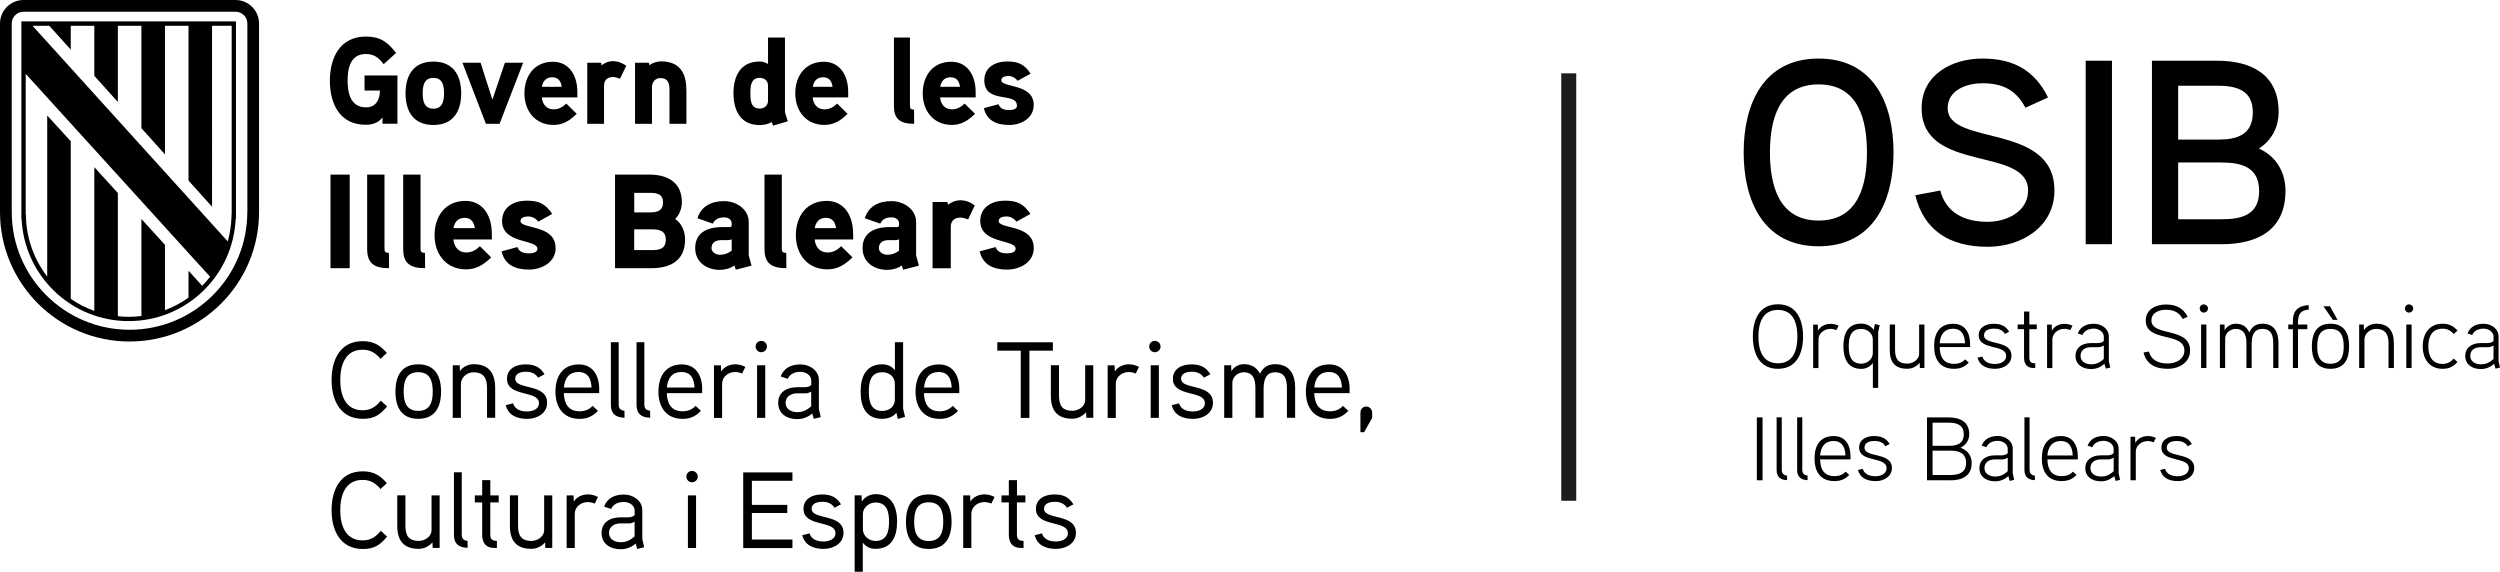 <?xml version="1.0" encoding="UTF-8"?>
<svg id="Capa_2" data-name="Capa 2" xmlns="http://www.w3.org/2000/svg" viewBox="0 0 438.43 100.27">
  <defs>
    <style>
      .cls-1 {
        fill: #1d1d1b;
      }
    </style>
  </defs>
  <g id="Capa_1-2" data-name="Capa 1">
    <rect class="cls-1" x="273.8" y="12.86" width="2.63" height="74.96"/>
    <g>
      <g>
        <path d="M318.93,43.19c-9.68,0-13.14-7.97-13.14-16.46s3.46-16.46,13.14-16.46,13.14,7.93,13.14,16.46-3.5,16.46-13.14,16.46ZM318.93,14.8c-7.1,0-8.53,6.41-8.53,11.94s1.43,11.94,8.53,11.94,8.48-6.41,8.48-11.94-1.38-11.94-8.48-11.94Z"/>
        <path d="M348.57,43.28c-6.59,0-11.16-2.81-12.68-9.04l4.38-.83c1.06,4.06,4.43,5.49,8.3,5.49,3.23,0,7.1-1.71,7.1-5.49,0-7.84-18.67-2.95-18.67-14.43,0-5.9,5.3-8.71,10.65-8.71s9.13,1.98,11.52,6.82l-3.96,1.8c-1.66-3.09-3.96-4.29-7.56-4.29-2.54,0-6.08,1.06-6.08,4.38,0,6.73,18.72,2.44,18.72,14.43,0,6.36-5.76,9.87-11.71,9.87Z"/>
        <path d="M370.38,42.82h-4.61V10.65h4.61v32.18Z"/>
        <path d="M389.6,42.82h-12.21V10.65h11.43c6.04,0,10.79,2.44,10.79,8.99,0,2.4-1.01,4.84-3.46,6.41,3.27,1.47,4.66,4.42,4.66,7.42,0,6.87-4.89,9.36-11.2,9.36ZM388.86,15.03h-6.87v9.45h7.01c3.32,0,6.08-.83,6.08-4.79s-3-4.66-6.22-4.66ZM389.6,28.49h-7.61v9.96h7.61c3.41,0,6.59-.69,6.59-4.93s-3.13-5.02-6.59-5.02Z"/>
      </g>
      <g>
        <path d="M311.8,64.68c-3.29,0-4.4-2.77-4.4-5.66s1.11-5.66,4.4-5.66,4.41,2.75,4.41,5.66-1.12,5.66-4.41,5.66ZM311.8,54.35c-2.81,0-3.42,2.51-3.42,4.68s.6,4.68,3.42,4.68,3.41-2.51,3.41-4.68-.6-4.68-3.41-4.68Z"/>
        <path d="M322.04,57.89c-.32-.13-.68-.22-1.03-.22-1.11,0-2.1.81-2.1,1.85v5.03h-.93v-7.63h.81l.03,1.07c.49-.87,1.41-1.2,2.2-1.2.51,0,.96.11,1.42.33l-.4.77Z"/>
        <path d="M329.65,57.03l-.27,1.17v9.82h-.93v-4.36c-.6.79-1.38,1.03-2.02,1.03-2.39,0-3.15-1.82-3.15-3.97s.71-3.97,3.13-3.97c.77,0,1.63.32,2.18,1.09l.22-1.03.84.22ZM328.44,59.53c0-1.04-.93-1.85-2.04-1.85-1.93,0-2.18,1.64-2.18,3.05s.27,3.05,2.2,3.05c1.11,0,2.02-.84,2.02-1.87v-2.39Z"/>
        <path d="M337.5,64.54h-.81l-.03-.93c-.65.79-1.45,1.06-2.17,1.06-2.2,0-3.08-1.17-3.08-3.3v-4.46h.93v4.41c0,1.49.43,2.45,2.17,2.45.88,0,2.05-.65,2.05-1.72v-5.14h.93v7.63Z"/>
        <path d="M345.5,60.87h-5.33c.03,1.72.68,2.94,2.51,2.94.84,0,1.47-.25,1.96-.79l.63.57c-.68.73-1.49,1.09-2.59,1.09-2.45,0-3.49-1.66-3.49-3.95s.96-3.95,3.37-3.95c1.99,0,2.94,1.53,2.94,3.56v.54ZM344.61,60.2c-.05-1.39-.57-2.55-2.09-2.55s-2.23,1.01-2.36,2.55h4.44Z"/>
        <path d="M349.89,64.68c-1.47,0-2.73-.52-3.08-1.96l.84-.19c.29.98,1.23,1.3,2.23,1.3.81,0,1.94-.35,1.94-1.41,0-2.13-4.81-.92-4.81-3.62,0-1.41,1.26-2.02,2.61-2.02,1.26,0,2.12.36,2.73,1.39l-.74.39c-.43-.71-1.14-.93-1.93-.93-.66,0-1.74.19-1.74,1.17,0,1.85,4.81.7,4.81,3.59,0,1.5-1.44,2.29-2.86,2.29Z"/>
        <path d="M357.19,57.73h-1.3v4.95c0,.77.28,1.03,1.04,1.04v.82h-.33c-1.15,0-1.64-.76-1.64-1.82v-5h-1.12v-.82h1.12v-2.26h.93v2.26h1.3v.82Z"/>
        <path d="M363.06,57.89c-.32-.13-.68-.22-1.03-.22-1.11,0-2.1.81-2.1,1.85v5.03h-.93v-7.63h.81l.03,1.07c.49-.87,1.41-1.2,2.2-1.2.51,0,.96.11,1.42.33l-.4.77Z"/>
        <path d="M370.09,64.46l-.79.19-.24-.85c-.77.66-1.49.92-2.34.92-1.5,0-2.74-.79-2.74-2.32,0-1.39,1.08-2.2,2.61-2.23.16-.02,1.19,0,1.19,0,.4-.02.84-.03,1.17-.39v-.73c0-.9-.95-1.42-1.74-1.42s-1.66.3-2.01,1.12l-.82-.28c.49-1.2,1.5-1.69,2.86-1.69,1.28,0,2.59.87,2.59,2.2v4.35l.25,1.15ZM368.95,60.59c-.51.27-.7.3-1.06.3h-1.23c-.9,0-1.79.44-1.79,1.5s.96,1.5,1.85,1.5,1.56-.3,2.23-.95v-2.36Z"/>
        <path d="M380.17,64.68c-2.21,0-3.76-.82-4.25-2.86l.95-.17c.39,1.61,1.85,2.1,3.3,2.1,1.34,0,2.91-.7,2.91-2.29,0-3.29-6.78-1.36-6.78-5.25,0-1.94,1.75-2.81,3.54-2.81s3.02.62,3.81,2.15l-.87.39c-.63-1.2-1.6-1.61-2.94-1.61-1.09,0-2.54.43-2.54,1.88,0,2.86,6.78,1.08,6.78,5.25,0,2.1-1.91,3.22-3.9,3.22Z"/>
        <path d="M386.48,54.82c-.4,0-.71-.33-.71-.73s.32-.71.71-.71.74.32.74.71-.33.73-.74.73ZM386.94,64.54h-.93v-7.63h.93v7.63Z"/>
        <path d="M399.58,64.54h-.92v-4.33c0-1.28-.27-2.53-1.91-2.53s-1.87,1.44-1.87,2.64v4.22h-.92v-4.33c0-1.28-.3-2.53-1.93-2.53-.88,0-1.8.76-1.8,1.66v5.2h-.92v-7.63h.81l.02,1.01c.46-.84,1.31-1.15,1.93-1.15,1.06,0,1.9.41,2.4,1.55.44-1.12,1.3-1.55,2.28-1.55,2.1,0,2.83,1.47,2.83,3.45v4.33Z"/>
        <path d="M404.88,54.3c-1.41.09-1.87.81-1.87,2.2v.41h1.63v.82h-1.63v6.81h-.9v-6.81h-.81v-.82h.81v-.6c0-1.47.57-2.67,2.77-2.8v.79Z"/>
        <path d="M408.7,64.68c-2.45,0-3.27-1.71-3.27-3.94s.82-3.97,3.27-3.97,3.27,1.71,3.27,3.97-.84,3.94-3.27,3.94ZM408.7,57.68c-1.98,0-2.32,1.52-2.32,3.07s.35,3.04,2.32,3.04,2.32-1.5,2.32-3.04-.35-3.07-2.32-3.07ZM409.94,56.1h-.82l-1.66-2.39h1.15l1.33,2.39Z"/>
        <path d="M419.81,64.54h-.93v-4.32c0-1.45-.46-2.54-2.18-2.54-1.17,0-2.04.93-2.04,1.82v5.04h-.93v-7.63h.81l.03,1.01c.52-.84,1.42-1.15,2.17-1.15,2.21,0,3.08,1.36,3.08,3.45v4.33Z"/>
        <path d="M422.47,54.82c-.4,0-.71-.33-.71-.73s.32-.71.71-.71.74.32.74.71-.33.73-.74.73ZM422.93,64.54h-.93v-7.63h.93v7.63Z"/>
        <path d="M430.32,58.57c-.54-.57-1.09-.93-1.96-.93-1.93,0-2.5,1.53-2.5,3.1s.57,3.08,2.5,3.08c.87,0,1.42-.36,1.96-.93l.66.6c-.77.82-1.45,1.19-2.62,1.19-2.32,0-3.48-1.74-3.48-3.94s1.15-3.97,3.48-3.97c1.17,0,1.87.4,2.62,1.2l-.66.6Z"/>
        <path d="M438.43,64.46l-.79.19-.24-.85c-.77.66-1.49.92-2.34.92-1.5,0-2.73-.79-2.73-2.32,0-1.39,1.08-2.2,2.61-2.23.16-.02,1.19,0,1.19,0,.4-.02.84-.03,1.17-.39v-.73c0-.9-.95-1.42-1.74-1.42s-1.66.3-2.01,1.12l-.82-.28c.49-1.2,1.5-1.69,2.86-1.69,1.28,0,2.59.87,2.59,2.2v4.35l.25,1.15ZM437.29,60.59c-.51.27-.7.3-1.06.3h-1.23c-.9,0-1.79.44-1.79,1.5s.96,1.5,1.85,1.5,1.57-.3,2.23-.95v-2.36Z"/>
        <path d="M309.1,84.23h-1v-11.03h1v11.03Z"/>
        <path d="M313.4,84.21c-1.23-.05-1.83-.63-1.83-1.8v-9.22h.9v9.22c0,.47.21.92.93,1v.81Z"/>
        <path d="M317,84.21c-1.23-.05-1.83-.63-1.83-1.8v-9.22h.9v9.22c0,.47.21.92.93,1v.81Z"/>
        <path d="M324.53,80.56h-5.33c.03,1.72.68,2.94,2.51,2.94.84,0,1.47-.25,1.96-.79l.63.57c-.68.73-1.49,1.09-2.59,1.09-2.45,0-3.49-1.66-3.49-3.95s.96-3.95,3.37-3.95c1.99,0,2.94,1.53,2.94,3.56v.54ZM323.64,79.88c-.05-1.39-.57-2.54-2.09-2.54s-2.23,1.01-2.36,2.54h4.44Z"/>
        <path d="M328.92,84.37c-1.47,0-2.73-.52-3.08-1.96l.84-.19c.28.98,1.23,1.3,2.23,1.3.81,0,1.94-.35,1.94-1.41,0-2.13-4.81-.92-4.81-3.62,0-1.41,1.26-2.02,2.61-2.02,1.26,0,2.12.36,2.74,1.39l-.74.4c-.43-.71-1.14-.93-1.93-.93-.66,0-1.74.19-1.74,1.17,0,1.85,4.81.7,4.81,3.59,0,1.5-1.44,2.29-2.86,2.29Z"/>
        <path d="M342.02,84.23h-4.08v-11.03h3.79c2.04,0,3.62.79,3.62,2.94,0,.88-.41,1.82-1.53,2.39,1.41.49,1.96,1.55,1.96,2.66,0,2.26-1.64,3.05-3.76,3.05ZM341.75,74.12h-2.83v4.06h2.91c1.38,0,2.56-.38,2.56-2.04s-1.31-2.02-2.64-2.02ZM342.02,79.03h-3.1v4.27h3.1c1.41,0,2.78-.35,2.78-2.12s-1.34-2.15-2.78-2.15Z"/>
        <path d="M353.24,84.15l-.79.19-.24-.85c-.77.66-1.49.92-2.34.92-1.5,0-2.74-.79-2.74-2.32,0-1.39,1.08-2.2,2.61-2.23.16-.02,1.19,0,1.19,0,.4-.02.84-.03,1.17-.4v-.73c0-.9-.95-1.42-1.74-1.42s-1.66.3-2.01,1.12l-.82-.28c.49-1.2,1.5-1.69,2.86-1.69,1.28,0,2.59.87,2.59,2.2v4.35l.25,1.15ZM352.1,80.27c-.51.27-.7.3-1.06.3h-1.23c-.9,0-1.79.44-1.79,1.5s.96,1.5,1.85,1.5,1.56-.3,2.23-.95v-2.36Z"/>
        <path d="M356.86,84.21c-1.23-.05-1.83-.63-1.83-1.8v-9.22h.9v9.22c0,.47.21.92.93,1v.81Z"/>
        <path d="M364.39,80.56h-5.33c.03,1.72.68,2.94,2.51,2.94.84,0,1.47-.25,1.96-.79l.63.57c-.68.73-1.49,1.09-2.59,1.09-2.45,0-3.49-1.66-3.49-3.95s.96-3.95,3.37-3.95c1.99,0,2.94,1.53,2.94,3.56v.54ZM363.5,79.88c-.05-1.39-.57-2.54-2.09-2.54s-2.23,1.01-2.36,2.54h4.44Z"/>
        <path d="M371.81,84.15l-.79.19-.24-.85c-.77.66-1.49.92-2.34.92-1.5,0-2.74-.79-2.74-2.32,0-1.39,1.08-2.2,2.61-2.23.16-.02,1.19,0,1.19,0,.4-.02.84-.03,1.17-.4v-.73c0-.9-.95-1.42-1.74-1.42s-1.66.3-2.01,1.12l-.82-.28c.49-1.2,1.5-1.69,2.86-1.69,1.28,0,2.59.87,2.59,2.2v4.35l.25,1.15ZM370.68,80.27c-.51.27-.7.3-1.06.3h-1.23c-.9,0-1.79.44-1.79,1.5s.96,1.5,1.85,1.5,1.56-.3,2.23-.95v-2.36Z"/>
        <path d="M377.69,77.57c-.32-.13-.68-.22-1.03-.22-1.11,0-2.1.81-2.1,1.85v5.03h-.93v-7.64h.81l.03,1.08c.49-.87,1.41-1.2,2.2-1.2.51,0,.96.11,1.42.33l-.4.77Z"/>
        <path d="M381.93,84.37c-1.47,0-2.73-.52-3.08-1.96l.84-.19c.28.98,1.23,1.3,2.23,1.3.81,0,1.94-.35,1.94-1.41,0-2.13-4.81-.92-4.81-3.62,0-1.41,1.26-2.02,2.61-2.02,1.26,0,2.12.36,2.74,1.39l-.74.4c-.43-.71-1.14-.93-1.93-.93-.66,0-1.74.19-1.74,1.17,0,1.85,4.81.7,4.81,3.59,0,1.5-1.44,2.29-2.86,2.29Z"/>
      </g>
    </g>
    <g>
      <g>
        <path d="M63.93,13.23v2.65h2.7c0,1.54-.68,2.95-2.42,2.95-2.72,0-3.25-2.49-3.25-4.68s.5-4.68,3.22-4.68c1.46,0,2.27.69,3.1,1.79l2.18-1.97c-1.44-1.91-2.81-2.88-5.27-2.88-4.56,0-6.34,3.7-6.34,7.74s1.74,7.73,6.25,7.73c1.19,0,2.22-.3,2.98-1.28v1.1h2.62v-8.47h-5.77ZM80.88,16.37c0-3.19-1.41-5.57-4.88-5.57s-4.88,2.39-4.88,5.57,1.41,5.55,4.88,5.55,4.88-2.37,4.88-5.55M77.87,16.37c0,1.35-.26,2.69-1.87,2.69s-1.87-1.35-1.87-2.69.24-2.71,1.87-2.71,1.87,1.36,1.87,2.71M88.55,11l-2.2,6.48-2.07-6.48h-3.18l4.11,10.71h2.4l4.14-10.71h-3.2ZM101.25,16.14c0-3.14-1.61-5.31-4.27-5.31-3.27,0-5.01,2.49-5.01,5.55s1.87,5.53,5.12,5.53c1.63,0,2.85-.76,4.05-1.95l-1.83-1.8c-.52.54-1.29,1.02-2.2,1.02-1.29,0-1.98-.91-2.09-2.1h6.23v-.94ZM95.04,15.22c.17-1,.74-1.67,1.81-1.67s1.53.71,1.66,1.67h-3.47ZM109.83,11.54c-.76-.54-1.51-.82-2.35-.82-1.13,0-1.98.74-1.98.74l-.11-.46h-2.4v10.71h2.94v-6.7c0-.91.55-1.5,1.54-1.5.41,0,.85.13,1.26.3l1.09-2.27ZM120.36,15.68c0-2.97-1.26-4.92-4.44-4.92-.7,0-1.54.28-2.02.67l-.11-.43h-2.42v10.71h2.97v-6.48c0-.84.61-1.54,1.46-1.54,1.35,0,1.61.89,1.61,2.06v5.96h2.97v-6.03h-.02ZM138.16,21.27c-.05-.15-.5-1.54-.5-1.6V6.58h-2.97v4.64c-.48-.3-.96-.43-1.48-.43-3.35,0-4.58,2.56-4.58,5.55s1.2,5.59,4.58,5.59c.74,0,1.51-.15,2.14-.52l.22.63,2.59-.77ZM134.69,17.67c0,.84-.63,1.37-1.46,1.37-1.59,0-1.63-1.51-1.63-2.68s.05-2.71,1.63-2.71c.83,0,1.46.52,1.46,1.37v2.65ZM148.75,16.14c0-3.14-1.61-5.31-4.27-5.31-3.27,0-5.01,2.49-5.01,5.55s1.87,5.53,5.12,5.53c1.63,0,2.85-.76,4.05-1.95l-1.83-1.8c-.52.54-1.29,1.02-2.2,1.02-1.29,0-1.98-.91-2.09-2.1h6.23v-.94ZM142.54,15.22c.17-1,.74-1.67,1.81-1.67s1.53.71,1.66,1.67h-3.47ZM160.3,19.23c-.5,0-.72-.13-.72-.65V6.58h-2.81v12.05c0,2.43,1.31,3.08,3.55,3.08l-.02-2.48ZM171.1,16.14c0-3.14-1.61-5.31-4.27-5.31-3.27,0-5.01,2.49-5.01,5.55s1.87,5.53,5.12,5.53c1.63,0,2.85-.76,4.05-1.95l-1.83-1.8c-.52.54-1.29,1.02-2.2,1.02-1.29,0-1.98-.91-2.09-2.1h6.23v-.94h0ZM164.89,15.22c.17-1,.74-1.67,1.81-1.67s1.53.71,1.66,1.67h-3.47ZM181.29,18.43c0-3.86-5.69-2.99-5.69-4.36,0-.63.81-.74,1.26-.74.63,0,1.24.35,1.61.84l2.27-1.25c-1.09-1.65-2.14-2.14-4.16-2.14s-3.96,1.02-3.96,3.29c0,4.27,5.73,1.93,5.73,4.49,0,.65-.91.74-1.39.74-1.11,0-1.59-.37-1.85-1.02l-2.57.69c.52,2.23,2.29,2.95,4.46,2.95,2.06,0,4.28-1.17,4.28-3.49"/>
        <path d="M61.33,30.62h-3.37v16.41h3.37v-16.41ZM68.21,44.35c-.54,0-.78-.14-.78-.71v-13.02h-3.04v13.07c0,2.63,1.41,3.34,3.84,3.34l-.02-2.68ZM74.53,44.35c-.54,0-.78-.14-.78-.71v-13.02h-3.04v13.07c0,2.63,1.41,3.34,3.84,3.34l-.02-2.68ZM86.25,40.99c0-3.41-1.74-5.76-4.62-5.76-3.54,0-5.42,2.7-5.42,6.02s2.03,5.99,5.54,5.99c1.77,0,3.09-.82,4.39-2.11l-1.98-1.95c-.56.59-1.39,1.1-2.38,1.1-1.39,0-2.14-.99-2.27-2.28h6.75v-1h0ZM79.53,40.01c.19-1.08.8-1.81,1.95-1.81s1.65.78,1.79,1.81h-3.75ZM97.43,43.48c0-4.18-6.15-3.25-6.15-4.72,0-.68.87-.8,1.37-.8.68,0,1.35.37,1.74.92l2.45-1.36c-1.18-1.79-2.31-2.33-4.5-2.33s-4.29,1.1-4.29,3.57c0,4.07,6.2,3.17,6.2,4.87,0,.71-.99.8-1.51.8-1.2,0-1.72-.4-2-1.1l-2.78.75c.56,2.42,2.47,3.2,4.84,3.2,2.24-.02,4.65-1.29,4.65-3.8M120.14,42.02c0-1.41-.54-2.82-1.74-3.62.78-.75,1.18-1.86,1.18-2.94,0-3.48-2.52-4.84-5.68-4.84h-6.04v16.41h6.41c3.32,0,5.87-1.36,5.87-5M116.27,35.49c0,1.53-1.06,1.76-2.33,1.76h-2.71v-3.43h2.71c1.25,0,2.33.18,2.33,1.67M116.76,42.05c0,1.62-1.16,1.81-2.5,1.81h-3.04v-3.64h3.04c1.35,0,2.5.21,2.5,1.83M131.31,44.84v-5.9c0-2.26-2.21-3.67-4.31-3.67-2.24,0-4.03.89-4.69,3.01l2.71.94c.35-.8,1.09-1.1,1.98-1.1.73,0,1.32.4,1.32,1.08v.33c0,.14-.09.28-.4.3,0,0-.99-.02-1.76,0-2.95.17-4.24,1.57-4.24,3.69,0,2.47,2.03,3.81,4.31,3.81.84,0,1.89-.26,2.57-.78l.24.75,2.76-.71-.48-1.76ZM128.32,43.95c-.59.47-1.27.73-2.03.73-.64,0-1.51-.37-1.51-1.16,0-1.01.75-1.38,1.63-1.41h1.32c.24,0,.43-.05.59-.17v2h0ZM137.89,44.35c-.54,0-.78-.14-.78-.71v-13.02h-3.04v13.07c0,2.63,1.41,3.34,3.84,3.34l-.02-2.68ZM149.61,40.99c0-3.41-1.74-5.76-4.62-5.76-3.54,0-5.42,2.7-5.42,6.02s2.03,5.99,5.54,5.99c1.76,0,3.09-.82,4.39-2.11l-1.98-1.95c-.56.59-1.39,1.1-2.38,1.1-1.39,0-2.14-.99-2.27-2.28h6.75v-1h0ZM142.88,40.01c.19-1.08.8-1.81,1.95-1.81s1.65.78,1.79,1.81h-3.75ZM160.66,44.84v-5.9c0-2.26-2.21-3.67-4.31-3.67-2.24,0-4.03.89-4.69,3.01l2.71.94c.35-.8,1.08-1.1,1.98-1.1.73,0,1.32.4,1.32,1.08v.33c0,.14-.09.28-.4.3,0,0-.99-.02-1.76,0-2.95.17-4.24,1.57-4.24,3.69,0,2.47,2.03,3.81,4.31,3.81.85,0,1.89-.26,2.57-.78l.24.75,2.76-.71-.48-1.76ZM157.67,43.95c-.59.47-1.27.73-2.03.73-.64,0-1.51-.37-1.51-1.16,0-1.01.75-1.38,1.63-1.41h1.32c.24,0,.43-.05.59-.17v2h0ZM170.94,36.01c-.82-.59-1.63-.89-2.55-.89-1.22,0-2.14.8-2.14.8l-.11-.49h-2.59v11.61h3.19v-7.26c0-.99.59-1.62,1.67-1.62.45,0,.92.14,1.37.33l1.17-2.47ZM181.29,43.48c0-4.18-6.15-3.25-6.15-4.72,0-.68.87-.8,1.37-.8.68,0,1.35.37,1.74.92l2.45-1.36c-1.18-1.79-2.31-2.33-4.5-2.33s-4.29,1.1-4.29,3.57c0,4.07,6.2,3.17,6.2,4.87,0,.71-.99.8-1.51.8-1.2,0-1.72-.4-2.01-1.1l-2.78.75c.56,2.42,2.48,3.2,4.84,3.2,2.24-.02,4.65-1.29,4.65-3.8"/>
        <path d="M188.69,93.45c0-3.46-5.59-2.21-5.59-4.22,0-1.05,1.18-1.23,1.89-1.23.87,0,1.63.27,2.13,1.05l1.13-.61c-.8-1.29-1.81-1.73-3.36-1.73-1.67,0-3.22.78-3.22,2.52,0,3.27,5.61,1.95,5.61,4.27,0,1.12-1.23,1.46-2.09,1.46-1.16,0-2.13-.38-2.46-1.42l-1.27.32c.43,1.76,1.95,2.4,3.74,2.4,1.72,0,3.49-.95,3.49-2.81M179.83,86.88h-1.48v-2.68h-1.43v2.68h-1.29v1.23h1.29v5.7c0,1.31.63,2.28,2.05,2.28h.53v-1.23c-.84-.02-1.16-.3-1.16-1.16v-5.59h1.48v-1.23h0ZM174.43,87.16c-.57-.3-1.16-.46-1.79-.46-.95,0-1.98.43-2.46,1.28l-.04-1.1h-1.22v9.22h1.43v-6.01c0-1.16,1.05-2.04,2.28-2.04.42,0,.84.11,1.22.27l.57-1.16ZM165.42,91.5c0,1.71-.4,3.38-2.55,3.38s-2.55-1.67-2.55-3.38.38-3.41,2.55-3.41,2.55,1.7,2.55,3.41M166.88,91.5c0-2.71-1.06-4.79-4.01-4.79s-3.99,2.08-3.99,4.79,1.05,4.77,3.99,4.77,4.01-2.05,4.01-4.77M155.91,91.51c0,1.52-.27,3.36-2.37,3.36-1.2,0-2.21-.94-2.21-2.02v-2.74c0-1.03,1.03-1.99,2.21-1.99,2.11,0,2.37,1.85,2.37,3.38M157.33,91.51c0-2.57-.9-4.85-3.79-4.85-.78,0-1.79.34-2.4,1.29l-.04-1.08h-1.22v13.4h1.43v-5.12c.63.87,1.48,1.1,2.21,1.1,2.89,0,3.8-2.17,3.8-4.75M147.93,93.45c0-3.46-5.59-2.21-5.59-4.22,0-1.05,1.18-1.23,1.89-1.23.87,0,1.63.27,2.13,1.05l1.13-.61c-.8-1.29-1.81-1.73-3.37-1.73-1.67,0-3.21.78-3.21,2.52,0,3.27,5.61,1.95,5.61,4.27,0,1.12-1.23,1.46-2.09,1.46-1.16,0-2.13-.38-2.46-1.42l-1.28.32c.44,1.76,1.96,2.4,3.75,2.4,1.72,0,3.49-.95,3.49-2.81M138.97,94.62h-7.11v-4.65h6.21v-1.43h-6.21v-4.22h7.11v-1.48h-8.63v13.27h8.63v-1.48ZM122.07,86.88h-1.43v9.22h1.43v-9.22ZM122.37,83.59c0-.57-.46-1-1.01-1s-.99.43-.99,1c0,.53.43.99.99.99s1.01-.46,1.01-.99M111.29,94.06c-.75.68-1.48,1.03-2.46,1.03s-2.03-.49-2.03-1.63.99-1.66,1.98-1.67h1.41c.38,0,.59-.02,1.1-.3v2.59h0ZM112.64,94.56v-5.13c0-1.63-1.63-2.7-3.19-2.7-1.67,0-2.95.61-3.51,2.11l1.23.42c.4-.91,1.33-1.23,2.24-1.23s1.89.55,1.89,1.52v.76c-.32.36-.76.4-1.18.42,0,0-1.14-.02-1.43,0-1.98.06-3.19,1.06-3.19,2.74,0,1.88,1.51,2.85,3.31,2.85.97,0,1.83-.29,2.68-.99l.25.94,1.23-.3-.32-1.4ZM104.88,87.16c-.57-.3-1.16-.46-1.79-.46-.95,0-1.98.43-2.46,1.28l-.04-1.1h-1.22v9.22h1.43v-6.01c0-1.16,1.05-2.04,2.28-2.04.42,0,.84.11,1.22.27l.57-1.16ZM96.86,86.88h-1.43v6.08c0,1.18-1.22,1.9-2.22,1.9-1.9,0-2.36-1.06-2.36-2.7v-5.29h-1.43v5.36c0,2.59,1.13,4.02,3.76,4.02.78,0,1.67-.3,2.41-1.13l.04.97h1.22v-9.22h0ZM87.47,86.88h-1.48v-2.68h-1.43v2.68h-1.29v1.23h1.29v5.7c0,1.31.62,2.28,2.05,2.28h.53v-1.23c-.84-.02-1.16-.3-1.16-1.16v-5.59h1.48v-1.23ZM81.98,94.84c-.78-.05-1-.52-1-1.05v-10.97h-1.37v10.97c0,1.56.8,2.24,2.4,2.28l-.02-1.23ZM77.11,86.88h-1.43v6.08c0,1.18-1.22,1.9-2.22,1.9-1.9,0-2.36-1.06-2.36-2.7v-5.29h-1.43v5.36c0,2.59,1.13,4.02,3.76,4.02.78,0,1.67-.3,2.41-1.13l.04.97h1.22v-9.22h0ZM66.78,93.1c-.87,1.03-1.73,1.67-3.19,1.67-3.12,0-3.92-2.83-3.92-5.3s.8-5.31,3.92-5.31c1.44,0,2.28.61,3.16,1.6l1.09-1.03c-1.2-1.38-2.34-2.07-4.24-2.07-3.95,0-5.45,3.27-5.45,6.81s1.52,6.81,5.48,6.81c1.99,0,3-.68,4.26-2.17l-1.09-1.01Z"/>
        <path d="M240.63,72.35c0-.59-.46-1.06-1.06-1.06-.53,0-.99.47-.99,1.06v3.44h.65l1.41-2.51v-.93h0ZM230.49,67.96c.15-1.63.91-2.72,2.57-2.72s2.21,1.22,2.28,2.72h-4.85ZM236.69,68.27c0-2.49-1.18-4.36-3.57-4.36-2.87,0-4.11,2.11-4.11,4.78s1.33,4.77,4.26,4.77c1.35,0,2.32-.49,3.19-1.41l-.94-.87c-.55.61-1.31.95-2.26.95-1.98,0-2.72-1.32-2.78-3.18h6.2v-.68ZM227.14,68.05c0-2.4-.97-4.18-3.51-4.18-1.16,0-2.09.47-2.66,1.67-.68-1.23-1.61-1.67-2.85-1.67-.72,0-1.63.34-2.17,1.22l-.04-1.03h-1.22v9.22h1.43v-6.16c0-.99.97-1.83,1.95-1.83,1.79,0,2.09,1.35,2.09,2.75v5.23h1.44v-5.03c0-1.32.25-2.95,2.02-2.95s2.07,1.35,2.07,2.75v5.23h1.44v-5.22ZM212.72,70.64c0-3.46-5.59-2.21-5.59-4.22,0-1.05,1.18-1.23,1.88-1.23.87,0,1.63.27,2.13,1.05l1.13-.61c-.8-1.29-1.81-1.73-3.36-1.73-1.67,0-3.22.78-3.22,2.53,0,3.27,5.61,1.95,5.61,4.27,0,1.13-1.23,1.46-2.09,1.46-1.16,0-2.13-.38-2.45-1.43l-1.27.33c.43,1.76,1.95,2.4,3.74,2.4,1.72,0,3.49-.96,3.49-2.82M203.23,64.06h-1.43v9.22h1.43v-9.22ZM203.53,60.78c0-.57-.46-1-1-1s-.99.43-.99,1c0,.53.44.99.99.99s1-.46,1-.99M199.75,64.35c-.57-.3-1.16-.46-1.79-.46-.95,0-1.98.44-2.45,1.28l-.04-1.1h-1.22v9.22h1.43v-6.01c0-1.16,1.05-2.04,2.28-2.04.42,0,.84.11,1.22.27l.56-1.16ZM191.73,64.06h-1.42v6.08c0,1.18-1.22,1.9-2.23,1.9-1.9,0-2.36-1.06-2.36-2.7v-5.29h-1.43v5.36c0,2.59,1.12,4.02,3.76,4.02.78,0,1.67-.3,2.42-1.13l.04.97h1.22v-9.22ZM184.63,60.02h-9.73v1.48h4.11v11.79h1.52v-11.79h4.11v-1.48h0ZM162.05,67.96c.15-1.63.91-2.72,2.57-2.72s2.21,1.22,2.28,2.72h-4.85ZM168.24,68.27c0-2.49-1.18-4.36-3.57-4.36-2.87,0-4.11,2.11-4.11,4.78s1.33,4.77,4.26,4.77c1.35,0,2.32-.49,3.19-1.41l-.93-.87c-.56.61-1.32.95-2.27.95-1.98,0-2.72-1.32-2.78-3.18h6.2v-.68h0ZM156.94,70.05c0,1.25-1,2.02-2.21,2.02-2.11,0-2.36-1.84-2.36-3.41s.25-3.38,2.37-3.38c1.2,0,2.19.78,2.19,2.02v2.76ZM158.72,73.11c-.02-.05-.34-1.44-.34-1.46v-11.64h-1.44v4.93c-.55-.78-1.48-1.05-2.19-1.05-2.89,0-3.82,2.19-3.82,4.77s.87,4.79,3.8,4.79c.87,0,1.83-.27,2.47-1.06l.25,1.08,1.27-.36ZM142.26,71.25c-.75.68-1.48,1.03-2.46,1.03s-2.03-.49-2.03-1.63.99-1.65,1.98-1.67h1.41c.38,0,.59-.02,1.1-.3v2.59h0ZM143.61,71.74v-5.13c0-1.63-1.63-2.7-3.19-2.7-1.67,0-2.95.61-3.51,2.11l1.23.42c.4-.91,1.33-1.23,2.24-1.23s1.89.56,1.89,1.52v.76c-.32.37-.76.4-1.18.42,0,0-1.14-.02-1.43,0-1.98.06-3.19,1.06-3.19,2.74,0,1.89,1.51,2.85,3.31,2.85.97,0,1.83-.29,2.68-.99l.25.94,1.23-.3-.32-1.4ZM134.2,64.06h-1.43v9.22h1.43v-9.22ZM134.5,60.78c0-.57-.46-1-1-1s-.99.43-.99,1c0,.53.44.99.99.99s1-.46,1-.99M130.72,64.35c-.57-.3-1.16-.46-1.79-.46-.95,0-1.98.44-2.46,1.28l-.04-1.1h-1.22v9.22h1.43v-6.01c0-1.16,1.05-2.04,2.28-2.04.42,0,.84.11,1.22.27l.57-1.16ZM116.95,67.96c.15-1.63.91-2.72,2.57-2.72s2.21,1.22,2.28,2.72h-4.85ZM123.15,68.27c0-2.49-1.18-4.36-3.57-4.36-2.87,0-4.11,2.11-4.11,4.78s1.33,4.77,4.26,4.77c1.35,0,2.32-.49,3.19-1.41l-.93-.87c-.56.61-1.32.95-2.27.95-1.98,0-2.72-1.32-2.78-3.18h6.2v-.68h0ZM114.01,72.03c-.78-.06-1.01-.52-1.01-1.05v-10.97h-1.37v10.97c0,1.56.8,2.24,2.4,2.28l-.02-1.24ZM109.5,72.03c-.78-.06-1-.52-1-1.05v-10.97h-1.37v10.97c0,1.56.8,2.24,2.4,2.28l-.02-1.24ZM98.89,67.96c.15-1.63.91-2.72,2.57-2.72s2.21,1.22,2.28,2.72h-4.85ZM105.09,68.27c0-2.49-1.18-4.36-3.57-4.36-2.87,0-4.11,2.11-4.11,4.78s1.33,4.77,4.26,4.77c1.35,0,2.32-.49,3.19-1.41l-.93-.87c-.56.61-1.32.95-2.27.95-1.98,0-2.72-1.32-2.78-3.18h6.2v-.68h0ZM95.95,70.64c0-3.46-5.59-2.21-5.59-4.22,0-1.05,1.18-1.23,1.88-1.23.87,0,1.63.27,2.13,1.05l1.13-.61c-.8-1.29-1.81-1.73-3.37-1.73-1.67,0-3.22.78-3.22,2.53,0,3.27,5.61,1.95,5.61,4.27,0,1.13-1.23,1.46-2.09,1.46-1.16,0-2.13-.38-2.45-1.43l-1.28.33c.44,1.76,1.96,2.4,3.75,2.4,1.73,0,3.5-.96,3.5-2.82M86.84,68.05c0-2.53-1.05-4.18-3.75-4.18-.84,0-1.84.34-2.43,1.22l-.04-1.03h-1.22v9.22h1.43v-5.97c0-1,.95-2.02,2.21-2.02,1.9,0,2.37,1.18,2.37,2.79v5.19h1.43v-5.22ZM75.89,68.68c0,1.71-.4,3.38-2.55,3.38s-2.55-1.67-2.55-3.38.38-3.41,2.55-3.41,2.55,1.7,2.55,3.41M77.35,68.68c0-2.72-1.06-4.79-4.01-4.79s-3.99,2.08-3.99,4.79,1.05,4.77,3.99,4.77,4.01-2.05,4.01-4.77M66.78,70.28c-.87,1.03-1.73,1.67-3.19,1.67-3.12,0-3.92-2.84-3.92-5.31s.8-5.31,3.92-5.31c1.44,0,2.28.61,3.16,1.6l1.09-1.03c-1.2-1.38-2.34-2.07-4.24-2.07-3.95,0-5.45,3.27-5.45,6.81s1.52,6.81,5.48,6.81c1.99,0,3-.68,4.26-2.17l-1.09-1Z"/>
      </g>
      <g>
        <path d="M43.37,37.18c0,11.41-9.25,20.65-20.65,20.65S2.06,48.59,2.06,37.18V4.13c0-1.14.92-2.07,2.07-2.07h37.18c1.14,0,2.07.92,2.07,2.07v33.05h0ZM41.31,0H4.13C1.85,0,0,1.85,0,4.13v33.04c0,12.55,10.17,22.72,22.72,22.72s22.71-10.17,22.71-22.72V4.13c0-2.28-1.85-4.13-4.13-4.13"/>
        <path d="M40.62,37.63h-.02v.37c-.05,1.48-.27,2.94-.65,4.34l-1.7-1.87L5.7,4.52h2.94l3.77,4.18v-4.18h4.13v8.78l4.13,4.59V4.52h4.13v17.96l4.13,4.6V4.52h4.13v27.15l4.13,4.59V4.52h3.44v33.11ZM4.51,12.95c3.61,3.98,31.82,35.03,31.83,35.03l.51.55c-.43.56-.9,1.08-1.39,1.59l-2.4-2.64v4.71c-1.28.92-2.67,1.66-4.13,2.21v-11.46l-4.13-4.54v17.02c-.73.09-1.48.14-2.22.14-.64,0-1.28-.04-1.91-.11v-21.6l-4.13-4.53v25.2c-1.46-.52-2.84-1.22-4.13-2.11v-27.63l-4.13-4.53v28.25c-2.31-3-3.62-6.65-3.73-10.5v-.37h-.04V12.95ZM41.38,38.4V3.75H3.75v34.64h.04c.22,4.78,2.22,9.23,5.65,12.58,3.53,3.44,8.19,5.34,13.12,5.34s9.59-1.89,13.12-5.34c3.43-3.35,5.43-7.8,5.65-12.58h.05Z"/>
      </g>
    </g>
  </g>
</svg>